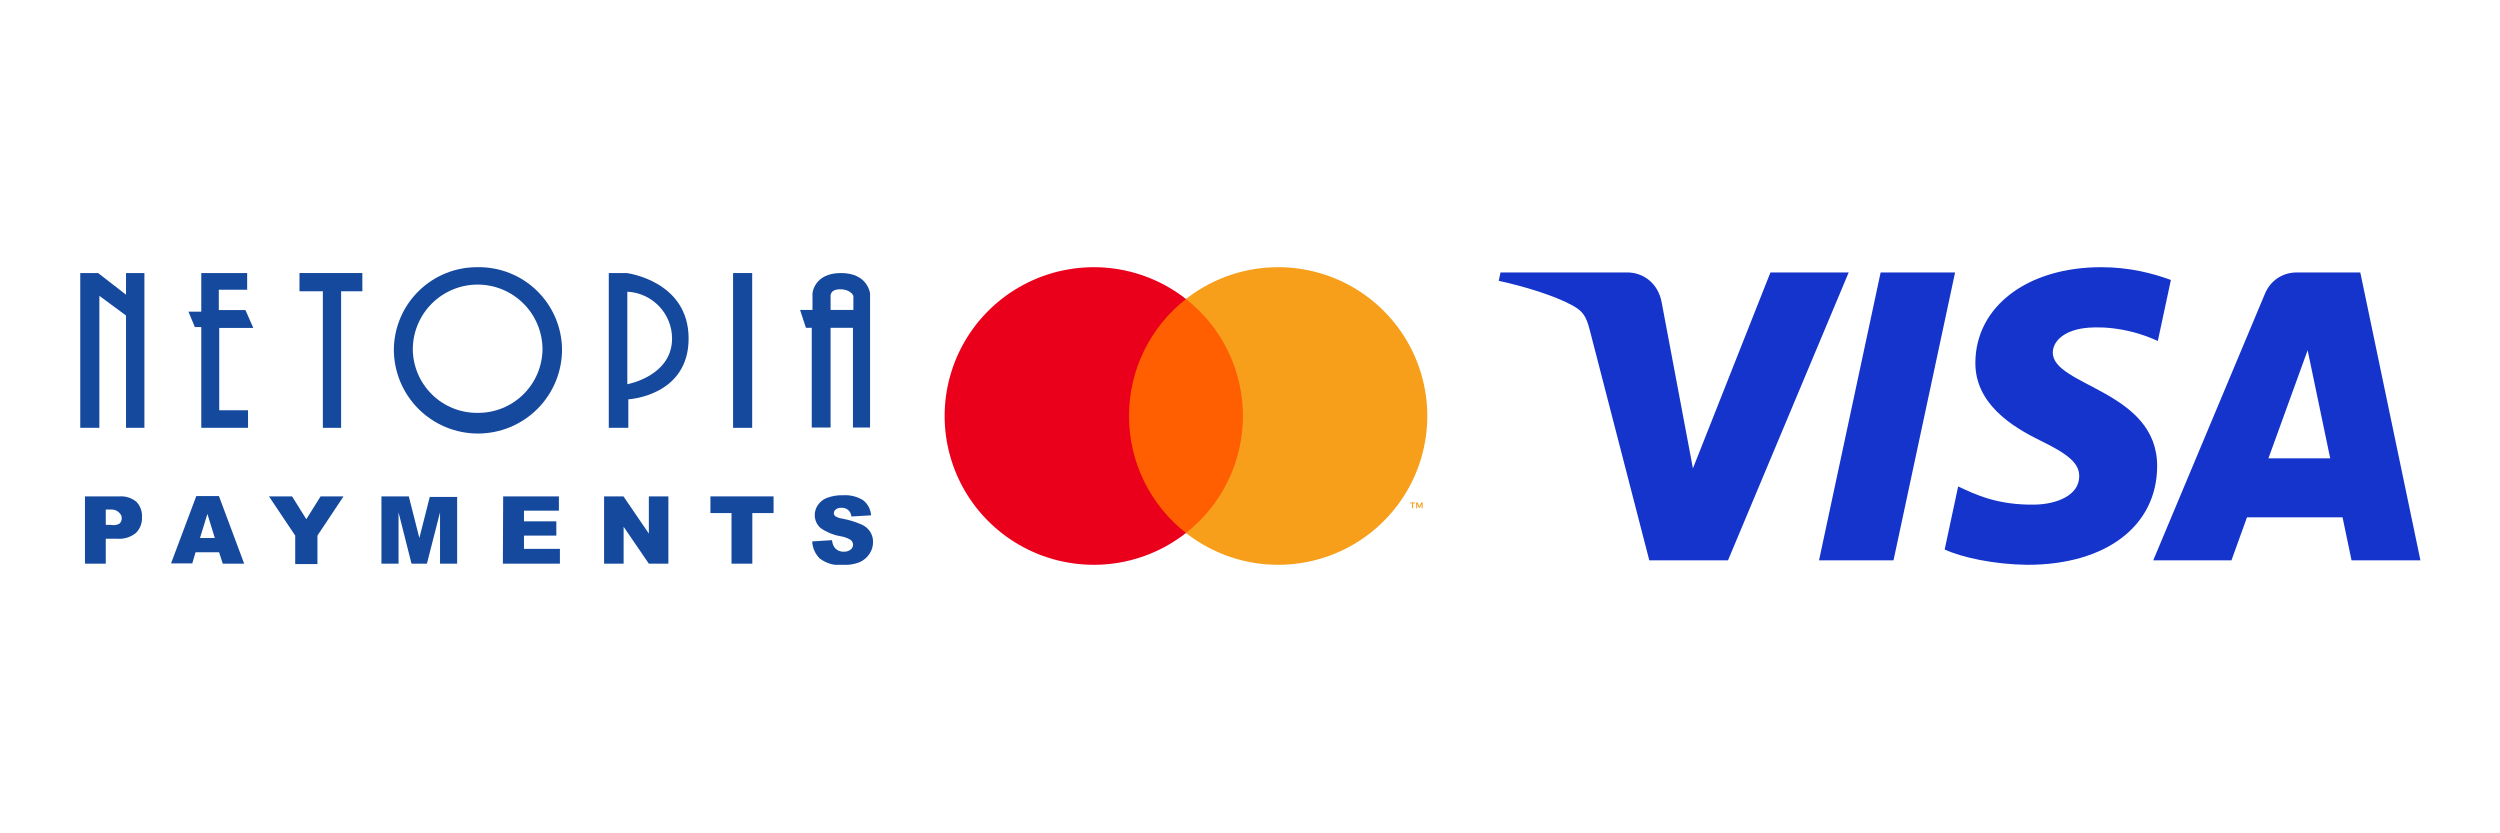 <svg xmlns="http://www.w3.org/2000/svg" xmlns:xlink="http://www.w3.org/1999/xlink" xmlns:serif="http://www.serif.com/" width="100%" height="100%" viewBox="0 0 420 140" xml:space="preserve" style="fill-rule:evenodd;clip-rule:evenodd;stroke-linejoin:round;stroke-miterlimit:2;"><rect id="Artboard2" x="0" y="0" width="420" height="140" style="fill:none;"></rect><rect id="Artboard1" x="11.484" y="42.707" width="396.7" height="53.309" style="fill:none;"></rect><g><g><clipPath id="_clip1"><rect x="13.484" y="44.888" width="133.214" height="50"></rect></clipPath><g clip-path="url(#_clip1)"><path d="M14.274,83.393l5.795,0c1.032,-0.074 2.052,0.252 2.85,0.91c0.324,0.34 0.574,0.743 0.735,1.184c0.161,0.441 0.228,0.91 0.199,1.378c0.029,0.495 -0.047,0.99 -0.225,1.453c-0.178,0.463 -0.452,0.882 -0.805,1.229c-0.885,0.709 -2.007,1.052 -3.137,0.958l-1.916,0l-0,4.191l-3.496,0l-0,-11.303Zm3.496,4.789l0.862,0c0.479,0.101 0.978,0.033 1.413,-0.191c0.131,-0.113 0.235,-0.252 0.305,-0.41c0.07,-0.157 0.105,-0.328 0.102,-0.5c0.003,-0.164 -0.027,-0.327 -0.089,-0.48c-0.062,-0.152 -0.154,-0.29 -0.27,-0.406c-0.166,-0.186 -0.369,-0.335 -0.596,-0.438c-0.226,-0.103 -0.472,-0.158 -0.721,-0.161l-1.006,0l-0,2.586Z" style="fill:#14499e;fill-rule:nonzero;"></path><path d="M36.807,92.78l-3.951,0l-0.551,1.868l-3.568,0l4.239,-11.303l3.807,0l4.239,11.351l-3.592,0l-0.623,-1.916Zm-0.718,-2.395l-1.245,-4.047l-1.245,4.047l2.49,0Z" style="fill:#14499e;fill-rule:nonzero;"></path><path d="M45.189,83.393l3.879,0l2.395,3.831l2.394,-3.831l3.855,0l-4.382,6.585l-0,4.79l-3.735,0l-0,-4.79l-4.406,-6.585Z" style="fill:#14499e;fill-rule:nonzero;"></path><path d="M64.083,83.393l4.597,0l1.772,6.992l1.748,-6.896l4.598,0l-0,11.207l-2.873,0l-0,-8.621l-2.204,8.621l-2.586,0l-2.179,-8.621l-0,8.621l-2.873,0l-0,-11.303Z" style="fill:#14499e;fill-rule:nonzero;"></path><path d="M84.533,83.393l9.363,0l-0,2.395l-5.867,0l-0,1.796l5.436,0l-0,2.394l-5.436,0l-0,2.227l6.035,0l-0,2.491l-9.579,0l0.048,-11.303Z" style="fill:#14499e;fill-rule:nonzero;"></path><path d="M101.487,83.393l3.257,0l4.262,6.25l-0,-6.25l3.281,0l-0,11.303l-3.281,0l-4.238,-6.202l-0,6.202l-3.281,0l-0,-11.303Z" style="fill:#14499e;fill-rule:nonzero;"></path><path d="M119.351,83.393l10.608,0l-0,2.802l-3.568,0l-0,8.501l-3.496,0l-0,-8.501l-3.544,0l-0,-2.802Z" style="fill:#14499e;fill-rule:nonzero;"></path><path d="M136.448,90.96l3.329,-0.215c0.035,0.445 0.183,0.874 0.431,1.245c0.187,0.23 0.425,0.412 0.696,0.533c0.27,0.12 0.565,0.176 0.86,0.162c0.414,0.02 0.821,-0.108 1.15,-0.36c0.123,-0.097 0.223,-0.221 0.294,-0.362c0.07,-0.14 0.109,-0.295 0.113,-0.452c-0.008,-0.151 -0.046,-0.298 -0.111,-0.434c-0.066,-0.136 -0.159,-0.257 -0.272,-0.356c-0.547,-0.338 -1.159,-0.558 -1.796,-0.647c-1.182,-0.204 -2.303,-0.671 -3.281,-1.365c-0.315,-0.273 -0.566,-0.611 -0.735,-0.992c-0.17,-0.381 -0.254,-0.794 -0.247,-1.211c0.001,-0.581 0.176,-1.148 0.503,-1.628c0.366,-0.552 0.893,-0.978 1.509,-1.221c0.887,-0.334 1.831,-0.488 2.778,-0.455c1.158,-0.072 2.311,0.212 3.304,0.814c0.4,0.302 0.73,0.688 0.966,1.13c0.235,0.443 0.372,0.931 0.399,1.432l-3.304,0.192c-0.033,-0.425 -0.23,-0.821 -0.551,-1.102c-0.324,-0.26 -0.735,-0.388 -1.15,-0.359c-0.336,-0.023 -0.668,0.08 -0.933,0.287c-0.098,0.072 -0.177,0.166 -0.231,0.274c-0.054,0.108 -0.082,0.228 -0.081,0.349c-0.002,0.097 0.019,0.192 0.061,0.28c0.041,0.087 0.102,0.163 0.179,0.223c0.358,0.216 0.758,0.355 1.173,0.407c1.129,0.205 2.23,0.543 3.281,1.006c0.592,0.263 1.092,0.696 1.436,1.245c0.309,0.504 0.467,1.085 0.455,1.676c0.008,0.708 -0.201,1.402 -0.598,1.988c-0.411,0.622 -0.993,1.112 -1.676,1.412c-0.87,0.334 -1.799,0.489 -2.73,0.455c-1.418,0.157 -2.841,-0.237 -3.975,-1.101c-0.752,-0.765 -1.195,-1.779 -1.246,-2.85Z" style="fill:#14499e;fill-rule:nonzero;"></path><path d="M21.171,49.509l-4.694,-3.639l-2.993,0l-0,26.005l3.209,0l-0,-22.174l4.478,3.305l-0,18.869l3.089,0l-0,-26.005l-3.089,0l-0,3.639Z" style="fill:#14499e;fill-rule:nonzero;"></path><path d="M42.555,55.089l-1.317,-2.993l-4.478,0l-0,-3.425l4.765,0l-0,-2.801l-7.711,0l-0,6.489l-2.155,0l1.078,2.586l1.077,0l-0,16.93l7.855,0l-0,-2.945l-4.837,0l-0,-13.841l5.723,0Z" style="fill:#14499e;fill-rule:nonzero;"></path><path d="M50.314,48.935l3.927,0l-0,22.94l3.065,0l-0,-22.94l3.568,0l-0,-3.065l-10.56,0l-0,3.065Z" style="fill:#14499e;fill-rule:nonzero;"></path><rect x="123.158" y="45.87" width="3.209" height="26.006" style="fill:#14499e;"></rect><path d="M141.286,45.87c-4.55,0 -4.789,3.424 -4.789,3.424l-0,2.778l-2.084,0l0.982,2.993l0.982,0l-0,16.763l3.161,-0.001l-0,-16.762l3.759,0l-0,16.763l2.874,-0.001l-0,-22.533c-0,0 -0.359,-3.424 -4.885,-3.424Zm2.083,6.202l-3.831,0l-0,-2.227c-0,0 -0.216,-1.245 1.604,-1.245c1.82,0 2.227,1.101 2.227,1.101l-0,2.371Z" style="fill:#14499e;fill-rule:nonzero;"></path><path d="M80.247,44.888c-3.699,-0.032 -7.259,1.405 -9.899,3.996c-2.64,2.59 -4.144,6.122 -4.182,9.821c-0,3.747 1.489,7.341 4.138,9.99c2.65,2.65 6.243,4.138 9.991,4.138c3.747,0 7.34,-1.488 9.99,-4.138c2.649,-2.649 4.138,-6.243 4.138,-9.99c-0.019,-1.84 -0.401,-3.657 -1.124,-5.349c-0.724,-1.691 -1.775,-3.223 -3.092,-4.507c-1.317,-1.284 -2.875,-2.295 -4.585,-2.974c-1.709,-0.68 -3.536,-1.016 -5.375,-0.987Zm-0,24.473c-1.416,0.016 -2.82,-0.247 -4.133,-0.774c-1.314,-0.527 -2.511,-1.308 -3.522,-2.297c-1.012,-0.99 -1.819,-2.169 -2.375,-3.47c-0.556,-1.302 -0.85,-2.7 -0.866,-4.115c-0,-2.89 1.148,-5.661 3.191,-7.704c2.044,-2.044 4.815,-3.192 7.705,-3.192c2.889,0 5.661,1.148 7.704,3.192c2.043,2.043 3.191,4.814 3.191,7.704c-0.038,2.856 -1.205,5.581 -3.247,7.578c-2.042,1.997 -4.792,3.104 -7.648,3.078Z" style="fill:#14499e;fill-rule:nonzero;"></path><path d="M105.27,45.87l-2.993,0l-0,26.005l3.281,0l-0,-4.789c-0,0 10.129,-0.527 10.129,-10.225c-0,-9.698 -10.417,-10.991 -10.417,-10.991Zm0.12,18.678l-0,-15.541c2.02,0.098 3.926,0.967 5.325,2.428c1.399,1.461 2.184,3.403 2.194,5.426c-0,6.346 -7.519,7.687 -7.519,7.687Z" style="fill:#14499e;fill-rule:nonzero;"></path></g></g></g><rect x="188.279" y="50.232" width="21.927" height="39.31" style="fill:#ff5f00;"></rect><path d="M189.672,69.888c-0.004,-3.786 0.856,-7.523 2.514,-10.928c1.659,-3.406 4.072,-6.39 7.057,-8.727c-3.697,-2.899 -8.137,-4.702 -12.812,-5.203c-4.675,-0.5 -9.397,0.322 -13.626,2.372c-4.229,2.05 -7.795,5.246 -10.29,9.222c-2.494,3.976 -3.817,8.573 -3.817,13.264c-0,4.691 1.323,9.287 3.817,13.263c2.495,3.977 6.061,7.172 10.29,9.223c4.229,2.05 8.951,2.872 13.626,2.371c4.675,-0.501 9.115,-2.303 12.812,-5.202c-2.985,-2.338 -5.398,-5.322 -7.057,-8.727c-1.658,-3.405 -2.518,-7.142 -2.514,-10.928Z" style="fill:#eb001b;fill-rule:nonzero;"></path><path d="M239.786,69.888c-0,4.69 -1.323,9.287 -3.817,13.263c-2.495,3.976 -6.06,7.172 -10.289,9.222c-4.229,2.051 -8.951,2.872 -13.626,2.372c-4.675,-0.501 -9.115,-2.304 -12.812,-5.202c2.983,-2.34 5.394,-5.325 7.052,-8.73c1.658,-3.404 2.519,-7.14 2.519,-10.925c-0,-3.786 -0.861,-7.521 -2.519,-10.926c-1.658,-3.405 -4.069,-6.39 -7.052,-8.729c3.697,-2.899 8.137,-4.702 12.812,-5.203c4.675,-0.5 9.397,0.322 13.626,2.372c4.229,2.05 7.794,5.246 10.289,9.222c2.494,3.976 3.817,8.573 3.817,13.264Z" style="fill:#f79e1b;fill-rule:nonzero;"></path><path d="M237.396,85.379l-0,-0.805l0.325,0l-0,-0.164l-0.828,0l-0,0.164l0.325,0l-0,0.805l0.178,0Zm1.608,0l-0,-0.97l-0.254,0l-0.292,0.667l-0.292,-0.667l-0.254,0l-0,0.97l0.179,0l-0,-0.732l0.274,0.631l0.186,0l0.274,-0.633l-0,0.734l0.179,0Z" style="fill:#f79e1b;fill-rule:nonzero;"></path><path d="M310.578,45.771l-20.273,48.36l-13.226,0l-9.976,-38.593c-0.606,-2.377 -1.132,-3.248 -2.974,-4.249c-3.008,-1.632 -7.974,-3.162 -12.343,-4.112l0.297,-1.406l21.29,0c2.713,0 5.153,1.807 5.769,4.931l5.269,27.984l13.021,-32.915l13.146,0Zm51.822,32.571c0.053,-12.764 -17.652,-13.467 -17.53,-19.168c0.038,-1.735 1.69,-3.58 5.307,-4.051c1.793,-0.235 6.733,-0.414 12.335,2.164l2.198,-10.255c-3.011,-1.093 -6.884,-2.144 -11.704,-2.144c-12.367,0 -21.07,6.573 -21.144,15.986c-0.08,6.962 6.212,10.847 10.953,13.16c4.877,2.369 6.513,3.891 6.494,6.01c-0.034,3.244 -3.889,4.676 -7.492,4.733c-6.289,0.097 -9.938,-1.701 -12.847,-3.054l-2.268,10.595c2.924,1.341 8.32,2.511 13.914,2.57c13.145,0 21.744,-6.492 21.784,-16.546Zm32.657,15.789l11.572,0l-10.101,-48.36l-10.681,0c-2.401,0 -4.427,1.399 -5.324,3.548l-18.775,44.812l13.138,0l2.608,-7.223l16.053,0l1.51,7.223Zm-13.96,-17.135l6.585,-18.157l3.791,18.157l-10.376,0Zm-52.642,-31.225l-10.346,48.36l-12.512,0l10.35,-48.36l12.508,0Z" style="fill:#1434cb;fill-rule:nonzero;"></path></svg>